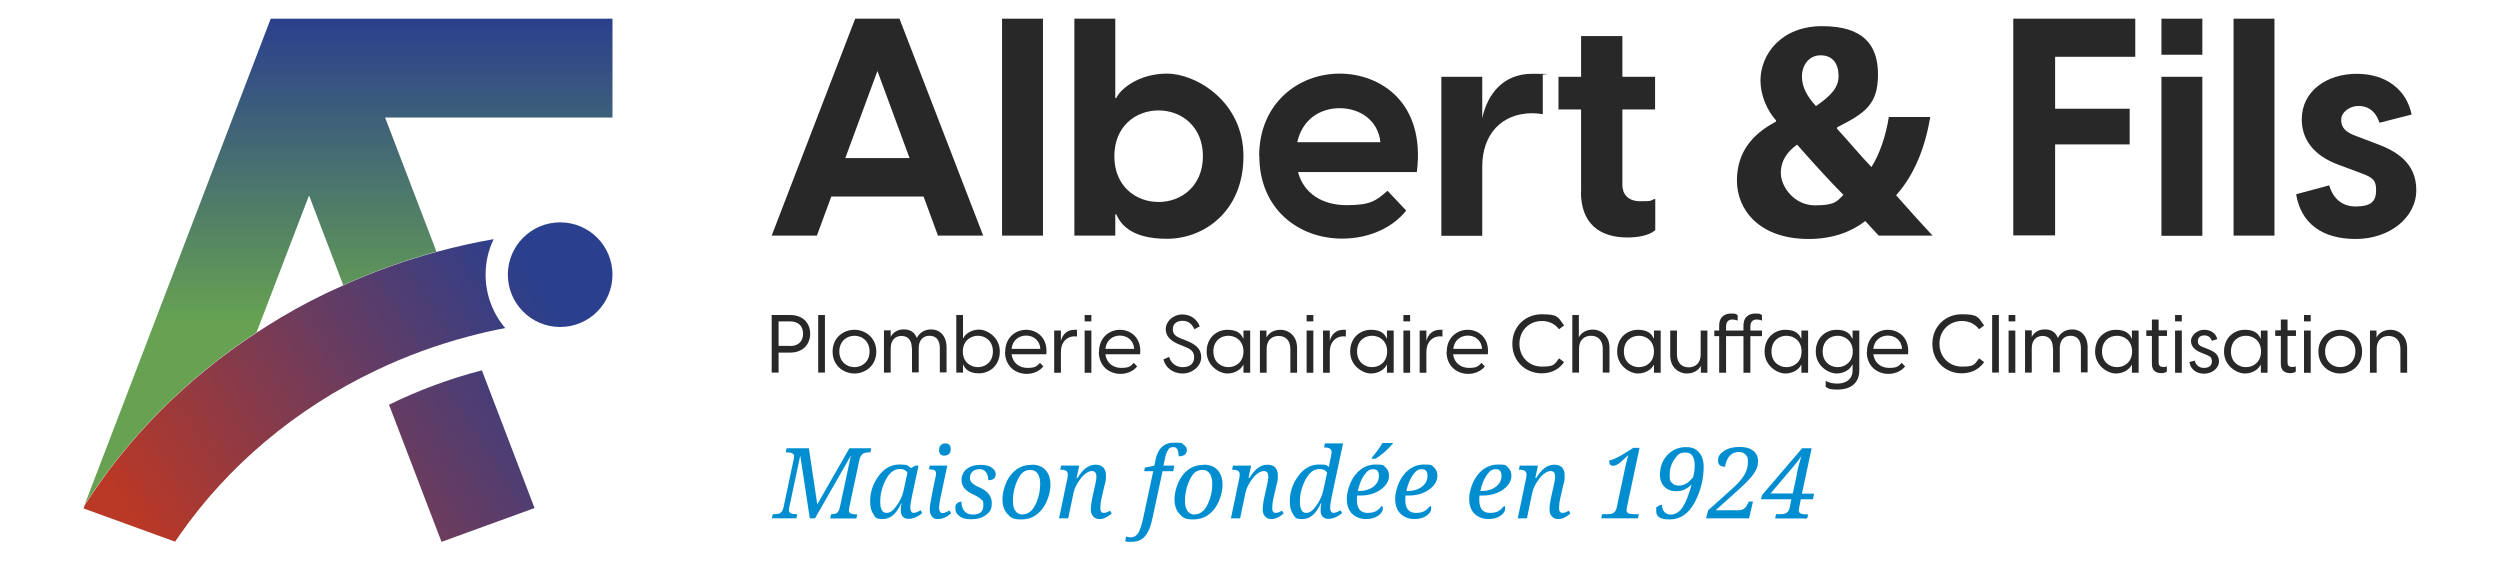 <svg xmlns="http://www.w3.org/2000/svg" xmlns:xlink="http://www.w3.org/1999/xlink" id="Calque_1" viewBox="0 0 1338 300"><defs><style>      .st0 {        fill: url(#Dégradé_sans_nom_4);      }      .st1 {        fill: url(#Dégradé_sans_nom_741);      }      .st2 {        fill: #008ed1;      }      .st3 {        fill: #282828;      }      .st4 {        fill: url(#Dégradé_sans_nom_72);      }      .st5 {        fill: url(#Dégradé_sans_nom_74);      }    </style><linearGradient id="D&#xE9;grad&#xE9;_sans_nom_72" data-name="D&#xE9;grad&#xE9; sans nom 72" x1="186.5" y1="9.4" x2="186.5" y2="172.1" gradientUnits="userSpaceOnUse"><stop offset="0" stop-color="#2a3f8d"></stop><stop offset="1" stop-color="#66a252"></stop></linearGradient><linearGradient id="D&#xE9;grad&#xE9;_sans_nom_74" data-name="D&#xE9;grad&#xE9; sans nom 74" x1="65.4" y1="266" x2="275.5" y2="131.5" gradientUnits="userSpaceOnUse"><stop offset="0" stop-color="#b93826"></stop><stop offset="1" stop-color="#2a3f8d"></stop></linearGradient><linearGradient id="D&#xE9;grad&#xE9;_sans_nom_741" data-name="D&#xE9;grad&#xE9; sans nom 74" x1="108.4" y1="333.1" x2="318.5" y2="198.6" xlink:href="#D&#xE9;grad&#xE9;_sans_nom_74"></linearGradient><linearGradient id="D&#xE9;grad&#xE9;_sans_nom_4" data-name="D&#xE9;grad&#xE9; sans nom 4" x1="79.5" y1="288" x2="289.6" y2="153.5" gradientUnits="userSpaceOnUse"><stop offset="0" stop-color="#b93826"></stop><stop offset="1" stop-color="#2a3f8d"></stop></linearGradient></defs><g><g><path class="st4" d="M327.8,62.9h-121.7l27.5,71.8c-17.3,4.7-33.9,10.7-49.9,17.9l-18.3-48-28.1,73.3c-37.4,24.5-68.9,56.1-92.1,92.5L144.9,10h182.9v52.9Z"></path><g><path class="st5" d="M270.4,175.6c-6.6,1.2-13,2.7-19.4,4.4-17.4,4.6-34,10.7-49.7,18.2-43.3,20.6-79.7,51.4-105.6,88.8-.7,1-1.4,2-2,2.9l-49-17.8.6-1.6c23.2-36.5,54.7-68,92.1-92.5,4.2-2.7,8.5-5.4,12.8-8,10.7-6.4,22-12.2,33.6-17.3,15.9-7.2,32.6-13.2,49.9-17.9,10-2.7,20.1-5,30.5-6.8-2.8,5.8-4.3,12.2-4.3,19,0,11,4,21,10.6,28.7Z"></path><path class="st1" d="M286.1,271.9l-49.8,18.1-28.1-73.4c15.7-7.7,32.3-13.9,49.7-18.4l28.2,73.7Z"></path><circle class="st0" cx="299.8" cy="147" r="28"></circle></g></g><g><g><path class="st3" d="M481.4,10l44.8,116.1h-24.2l-7.7-20.9h-49.4l-7.7,20.9h-24.2l44.7-116.1h23.7ZM486.8,84.6l-17.2-46.6-17.2,46.6h34.3Z"></path><path class="st3" d="M536.3,10h21.9v116.1h-21.9V10Z"></path><path class="st3" d="M596.9,10v42.5h.5c2.1-4.7,11.9-13.1,27.2-13.1s40.9,14.7,40.9,44.2-21.1,44.2-40.9,44.2-25-8.3-27.2-13.1h-.5v11.4h-21.9V10h21.9ZM620.1,108.1c12.3,0,23.7-8.7,23.7-24.5s-11.4-24.5-23.7-24.5-23.7,8.5-23.7,24.5,11.4,24.5,23.7,24.5Z"></path><path class="st3" d="M673.9,83.6c0-28.6,21.3-44.2,43-44.2s46.1,15.2,41.4,52.7h-63.6c3.1,11.6,13.2,17.7,26,17.7s15.7-2.3,21.9-7.7l10,10.6c-7,8.8-19.3,15-34.3,15-23.4,0-44.3-15.9-44.3-44.2ZM738.8,76.1c-1.3-12.1-11.4-18.2-21.8-18.2s-20,5.9-22.7,18.2h44.5Z"></path><path class="st3" d="M771.4,41.1h21.9v22.1c2.9-13.1,11.3-23.7,26.7-23.7s3.8.2,5.7.7v20.9c-2-.3-3.6-.5-5.6-.5-16.5,0-26.8,11.4-26.8,28.5v37.1h-21.9V41.1Z"></path><path class="st3" d="M846.2,102.6v-44h-12.1v-17.5h12.1v-21.8h22.1v21.8h17.5v17.5h-17.5v40.4c0,4.4,2.5,8.7,9.6,8.7s4.9-.3,8-1.3v16.8c-3.3,2.9-9.5,3.9-14.9,3.9-14.4,0-24.9-7-24.9-24.5Z"></path><path class="st3" d="M1005.5,126.1c-2.3-2.5-4.6-4.9-7.2-7.8-7.2,5.6-17.2,9.6-30.3,9.6-26.7,0-38.4-15.9-38.4-31.2s8.3-25,20.9-31.6v-.7c-4.7-5.2-8.3-13.4-8.3-21.3,0-13.9,11-29.1,33-29.1s29.9,10,29.9,25.8-6.5,20.6-21.8,28.3l-.2.7c6.4,7,13.1,15,18.5,20.6,4.4-6.9,7.8-17,9.3-26.8h22.2c-2.9,16.7-8.5,30.9-18.3,41.9,6.2,7,12.6,14.2,19.5,21.6h-28.9ZM986.7,104.4c-6.9-6.9-15.9-16.8-24.9-27-4.6,3.3-8.7,8-8.7,15.2s7,17.3,18.3,17.3,11.9-2.5,15.2-5.6ZM964.4,40.9c0,5.6,2.6,10.5,7.5,15.9,8-5.6,12.1-9.8,12.1-16.2s-3.1-11-9.6-11-10,5.6-10,11.3Z"></path><path class="st3" d="M1077.5,10h65.3v20.4h-42.9v27.8h39.9v19.1h-39.9v48.7h-22.4V10Z"></path><path class="st3" d="M1156.8,10h21.9v19.3h-21.9V10ZM1156.8,41.1h21.9v85.1h-21.9V41.1Z"></path><path class="st3" d="M1195.4,10h21.9v116.1h-21.9V10Z"></path><path class="st3" d="M1229.1,103.9l17.5-4.7c1.6,5.6,5.7,11.3,14.1,11.3s11-2.8,11-8.8-2.6-7-9.3-9.5l-10.5-3.9c-14.1-5.1-20-14.1-20-24.4,0-15.2,13.4-24.4,29.4-24.4s26.7,8.7,29.4,21.8l-17.2,4.4c-2.3-6.9-6.7-9-11.3-9s-9.2,3.3-9.2,7.4,2.1,6.7,8.8,9l9.5,3.6c10.5,3.8,21.9,10,21.9,25s-14.6,26.2-32.4,26.2-29.3-8.2-31.9-23.9Z"></path></g><g><path class="st2" d="M444.3,277.4l.5-2.2h.2c1.5,0,2.5-.3,3.1-.8.6-.6,1-1.4,1.3-2.5l6-28.1-19.2,33.6h-2.8l-5.1-33.6-5.9,27.8c-.2.7-.2,1.2-.2,1.5,0,1.4,1.3,2.1,3.8,2.1h.7l-.5,2.2h-13.1l.5-2.2h.7c1.7,0,3-.3,3.6-.9.7-.6,1.1-1.5,1.4-2.6l5.5-26c.1-.7.2-1.1.2-1.5,0-1.4-1.3-2.1-3.8-2.1h-.7l.5-2.2h11.9l4.5,30,17.2-30h11.7l-.5,2.2h-.7c-1.7,0-2.9.3-3.6,1-.7.6-1.2,1.6-1.5,2.8l-5.5,25.8c-.1.7-.2,1.1-.2,1.5,0,1.4,1.3,2.1,3.8,2.1h.7l-.5,2.2h-14Z"></path><path class="st2" d="M482.6,269.4h-.3c-2.5,5.6-5.8,8.4-9.8,8.4s-3.8-.8-5-2.5c-1.2-1.7-1.8-4-1.8-7.1,0-4.8,1.5-9.3,4.5-13.4,3-4.1,6.7-6.2,11.2-6.2s4.4.6,6.2,1.9l2.3-1.3h1.7l-3.6,16.8c-.5,2.4-.8,4.4-.8,5.8s.6,2.7,1.7,2.7,2.3-.5,3.8-1.4l.9,1.5c-2.5,2.1-5,3.1-7.4,3.1s-4.1-1.5-4.1-4.4.2-2.5.5-4.1ZM485.6,252.9c-.8-1.3-2.1-1.9-4-1.9-3,0-5.5,1.9-7.5,5.7-2,3.8-3,7.7-3,11.7s1.1,6.1,3.3,6.1,3.6-1.3,5.5-3.9c1.9-2.6,3.2-5.4,3.8-8.5l2-9.3Z"></path><path class="st2" d="M497.1,251.4l.5-2.2h9.4l-3.6,16.9c-.5,2.5-.8,4.5-.8,5.8s.6,2.7,1.7,2.7,2.3-.5,3.8-1.4l1,1.5c-2.4,2.1-4.8,3.1-7.1,3.1s-2.4-.5-3.2-1.4-1.2-2.1-1.2-3.6.4-4.3,1.2-8.3l2-9.7c.1-.6.2-1,.2-1.4,0-1.5-1.1-2.2-3.2-2.2h-.7ZM505.6,243.9c-2,0-3-1-3-2.9s.3-2,.9-2.7c.6-.7,1.3-1,2.3-1,2,0,3,1,3,2.9s-.3,2.1-.9,2.7c-.6.6-1.3.9-2.3.9Z"></path><path class="st2" d="M528.9,256.9c0-1.8-.4-3.2-1.2-4.2-.8-1.1-2-1.6-3.5-1.6s-2.8.4-3.7,1.3c-.9.8-1.4,1.9-1.4,3.2s.4,2.2,1.3,3c.9.8,2.2,1.6,4.1,2.4,4.2,1.9,6.3,4.6,6.3,8.2s-1,4.7-3,6.3c-2,1.6-4.6,2.4-7.9,2.4s-4.8-.5-6.3-1.6c-1.6-1.1-2.3-2.5-2.3-4.3s.3-2,.9-2.6c.6-.6,1.4-.9,2.4-.9,0,2.2.5,3.9,1.6,5.1,1.1,1.2,2.5,1.8,4.4,1.8,3.8,0,5.7-1.6,5.7-4.9s-.4-2.3-1.2-3.2c-.8-.9-2.2-1.7-4.1-2.6-2.5-1.2-4.2-2.4-5.1-3.7-.9-1.3-1.3-2.8-1.3-4.4s.9-4.2,2.8-5.6c1.9-1.5,4.3-2.2,7.3-2.2s4.6.5,6,1.4c1.4,1,2.2,2.1,2.2,3.5,0,2.2-1.3,3.3-4,3.3Z"></path><path class="st2" d="M552.2,248.7c3.1,0,5.5.9,7.3,2.8,1.8,1.9,2.7,4.6,2.7,8.1s-1.4,8.9-4.3,12.7c-2.9,3.8-6.6,5.7-11.3,5.7s-5.6-1-7.4-2.9c-1.8-1.9-2.7-4.6-2.7-8s1.4-9,4.3-12.7c2.9-3.8,6.7-5.6,11.3-5.6ZM547.2,275.3c2.9,0,5.2-1.7,6.9-5.1,1.7-3.4,2.6-7.2,2.6-11.4s-1.7-7.3-5.1-7.3-5.2,1.7-6.9,5.2-2.6,7.3-2.6,11.5,1.7,7.2,5.2,7.2Z"></path><path class="st2" d="M571.7,277.4h-4.9l4.4-21.1c.2-1,.3-1.8.3-2.4,0-1.7-1.2-2.5-3.7-2.5h-.4l.5-2.2h9.7l-1.4,6.6h.5c2.8-4.7,6-7.1,9.6-7.1s5.6,1.9,5.6,5.8-.3,3-.9,5.8l-1.4,6.2c-.5,2.1-.7,3.9-.7,5.5s.6,2.5,1.8,2.5,2.1-.4,3.4-1.2l.9,1.5c-2.3,2-4.4,3-6.4,3s-2.6-.5-3.5-1.4c-.9-.9-1.3-2.2-1.3-3.8s.3-4,1-7.1l1.2-5.4c.5-2.1.8-3.8.8-4.9,0-2.1-.8-3.1-2.4-3.1s-4,1.3-6,4c-2,2.6-3.4,5.3-3.9,7.9l-2.8,13.5Z"></path><path class="st2" d="M628.1,252.2h-5.9l-5.5,25.6c-.9,4.2-2.2,7.3-4,9.3-1.7,2-4.2,2.9-7.4,2.9s-2-.1-3.1-.4l.5-2.4c.9.2,1.7.4,2.4.4,1.7,0,3-.7,4-2.2,1-1.5,1.8-4,2.6-7.5l5.5-25.7h-4.8l.3-1.9,5.1-1.1.6-2.9c1.2-6.3,4.6-9.4,10-9.4s3.9.4,5.1,1.1c1.1.7,1.7,1.7,1.7,2.8,0,2.3-1.5,3.4-4.4,3.4,0-3.3-.9-4.9-2.7-4.9s-2.3.5-3,1.6c-.7,1.1-1.3,2.7-1.7,4.9l-.7,3.4h5.8l-.6,3Z"></path><path class="st2" d="M644.3,248.7c3.1,0,5.5.9,7.3,2.8,1.8,1.9,2.7,4.6,2.7,8.1s-1.4,8.9-4.3,12.7c-2.9,3.8-6.6,5.7-11.3,5.7s-5.6-1-7.4-2.9-2.7-4.6-2.7-8,1.4-9,4.3-12.7c2.9-3.8,6.7-5.6,11.3-5.6ZM639.3,275.3c2.9,0,5.2-1.7,6.9-5.1,1.7-3.4,2.6-7.2,2.6-11.4s-1.7-7.3-5.1-7.3-5.2,1.7-6.9,5.2-2.6,7.3-2.6,11.5,1.7,7.2,5.2,7.2Z"></path><path class="st2" d="M663.7,277.4h-4.9l4.4-21.1c.2-1,.3-1.8.3-2.4,0-1.7-1.2-2.5-3.7-2.5h-.4l.5-2.2h9.7l-1.4,6.6h.5c2.8-4.7,6-7.1,9.6-7.1s5.6,1.9,5.6,5.8-.3,3-.9,5.8l-1.4,6.2c-.5,2.1-.7,3.9-.7,5.5s.6,2.5,1.8,2.5,2.1-.4,3.4-1.2l.9,1.5c-2.3,2-4.4,3-6.4,3s-2.6-.5-3.5-1.4c-.9-.9-1.3-2.2-1.3-3.8s.3-4,1-7.1l1.2-5.4c.5-2.1.8-3.8.8-4.9,0-2.1-.8-3.1-2.4-3.1s-4,1.3-6,4c-2,2.6-3.4,5.3-3.9,7.9l-2.8,13.5Z"></path><path class="st2" d="M707.2,269.4h-.3c-2.5,5.6-5.8,8.4-9.8,8.4s-3.8-.8-5-2.5c-1.2-1.7-1.8-4-1.8-7.1,0-4.8,1.5-9.3,4.5-13.4,3-4.1,6.7-6.2,11.2-6.2s3.7.4,5.2,1.3c.3-1.6.5-2.6.6-3l.5-2.5c.2-1.2.4-2,.4-2.4,0-1.6-1.2-2.5-3.7-2.5h-.4l.5-2.2h9.7l-6.1,28.7c-.5,2.4-.8,4.4-.8,5.8s.6,2.7,1.7,2.7,2.3-.5,3.8-1.4l.9,1.5c-2.5,2.1-5,3.1-7.4,3.1s-4.1-1.5-4.1-4.4.2-2.5.5-4.1ZM710.2,252.9c-.8-1.3-2.1-1.9-4-1.9-3,0-5.5,1.9-7.5,5.7-2,3.8-3,7.7-3,11.7s1.1,6.1,3.3,6.1,3.6-1.3,5.5-3.9c1.9-2.6,3.2-5.4,3.8-8.5l2-9.3Z"></path><path class="st2" d="M739.6,270.8c.4.2.5.7.5,1.3,0,1.4-.8,2.7-2.5,3.9-1.7,1.2-3.9,1.8-6.6,1.8s-5.5-1-7.4-2.9-2.8-4.6-2.8-8,1.5-8.8,4.4-12.6c3-3.8,6.7-5.7,11.2-5.7s4,.5,5.2,1.6c1.2,1.1,1.8,2.5,1.8,4.4,0,2.8-1.5,5.3-4.4,7.4-3,2.1-6.6,3.2-10.8,3.2h-.9c-.3,0-.6,0-1,0,0,.5-.1,1.2-.1,2.2,0,4.8,1.9,7.1,5.8,7.1s5.5-1.3,7.6-3.8ZM726.8,262.8h.5c3.1,0,5.7-.8,7.7-2.3,2-1.5,3-3.5,3-5.9s-1-3.5-3.1-3.5-3.3,1.1-4.8,3.2c-1.5,2.1-2.6,4.9-3.4,8.4ZM734.3,244.8c2-2.3,3.9-4.9,5.6-7.7h5.6l-.2.5c-2.7,3.1-5.7,5.8-9.1,7.9h-2.1l.2-.7Z"></path><path class="st2" d="M765.5,270.8c.4.2.5.7.5,1.3,0,1.4-.8,2.7-2.5,3.9-1.7,1.2-3.9,1.8-6.6,1.8s-5.5-1-7.4-2.9c-1.9-1.9-2.8-4.6-2.8-8s1.5-8.8,4.4-12.6c3-3.8,6.7-5.7,11.2-5.7s4,.5,5.2,1.6c1.2,1.1,1.8,2.5,1.8,4.4,0,2.8-1.5,5.3-4.4,7.4-3,2.1-6.6,3.2-10.8,3.2h-.9c-.3,0-.6,0-1,0,0,.5-.1,1.2-.1,2.2,0,4.8,1.9,7.1,5.8,7.1s5.5-1.3,7.6-3.8ZM752.8,262.8h.5c3.1,0,5.7-.8,7.7-2.3,2-1.5,3-3.5,3-5.9s-1-3.5-3.1-3.5-3.3,1.1-4.8,3.2c-1.5,2.1-2.6,4.9-3.4,8.4Z"></path><path class="st2" d="M805.1,270.8c.4.2.5.7.5,1.3,0,1.4-.8,2.7-2.5,3.9-1.7,1.2-3.9,1.8-6.6,1.8s-5.5-1-7.4-2.9c-1.9-1.9-2.8-4.6-2.8-8s1.5-8.8,4.4-12.6c3-3.8,6.7-5.7,11.2-5.7s4,.5,5.2,1.6c1.2,1.1,1.8,2.5,1.8,4.4,0,2.8-1.5,5.3-4.4,7.4-3,2.1-6.6,3.2-10.8,3.2h-.9c-.3,0-.6,0-1,0,0,.5-.1,1.2-.1,2.2,0,4.8,1.9,7.1,5.8,7.1s5.5-1.3,7.6-3.8ZM792.4,262.8h.5c3.1,0,5.7-.8,7.7-2.3,2-1.5,3-3.5,3-5.9s-1-3.5-3.1-3.5-3.3,1.1-4.8,3.2c-1.5,2.1-2.6,4.9-3.4,8.4Z"></path><path class="st2" d="M817.2,277.4h-4.9l4.4-21.1c.2-1,.3-1.8.3-2.4,0-1.7-1.2-2.5-3.7-2.5h-.4l.5-2.2h9.7l-1.4,6.6h.5c2.8-4.7,6-7.1,9.6-7.1s5.6,1.9,5.6,5.8-.3,3-.9,5.8l-1.4,6.2c-.5,2.1-.7,3.9-.7,5.5s.6,2.5,1.8,2.5,2.1-.4,3.4-1.2l.9,1.5c-2.3,2-4.4,3-6.4,3s-2.6-.5-3.5-1.4c-.9-.9-1.3-2.2-1.3-3.8s.3-4,1-7.1l1.2-5.4c.5-2.1.8-3.8.8-4.9,0-2.1-.8-3.1-2.4-3.1s-4,1.3-6,4c-2,2.6-3.4,5.3-3.9,7.9l-2.8,13.5Z"></path><path class="st2" d="M877.5,239.6l-6.8,32c-.1.7-.2,1.1-.2,1.5,0,1.4,1.3,2.1,3.8,2.1h2.8l-.5,2.2h-19.6l.4-2.2h2.8c1.7,0,2.9-.3,3.6-.9s1.3-1.6,1.5-2.8l4.1-19.4c.6-2.8,1.2-5.6,2-8.3h-.2c-2.2,2.2-3.9,3.6-4.9,4.4-1.1.7-2.1,1.1-3,1.1-1.4,0-2.1-.9-2.1-2.8,2.4-.6,5.3-1.9,8.6-4.1l4.3-2.7h3.4Z"></path><path class="st2" d="M905.3,259.3c-2.3,2.4-5,3.6-8,3.6s-4.9-.8-6.5-2.4c-1.6-1.6-2.4-3.7-2.4-6.3,0-4.3,1.3-7.8,4-10.7,2.7-2.8,6-4.2,9.8-4.2s5.3.9,7,2.7c1.7,1.8,2.6,4.4,2.6,7.7,0,6.7-1.6,13.1-4.8,19.2-3.2,6-7.7,9.1-13.3,9.1s-7.3-1.6-7.3-4.7.3-1.6.8-2.2,1.3-.9,2.3-.9c0,1.6.5,2.9,1.3,3.8.8.9,1.9,1.4,3.3,1.4,2.4,0,4.5-1.2,6.3-3.7,1.7-2.5,3.4-6.6,4.9-12.2ZM906.2,255.5c.5-2.3.8-4.3.8-6.2,0-4.8-1.6-7.1-4.9-7.1s-4.3,1.2-6,3.7c-1.7,2.5-2.5,5.3-2.5,8.4s.4,3.3,1.3,4.2c.9,1,2.1,1.4,3.6,1.4,2.8,0,5.3-1.5,7.6-4.5Z"></path><path class="st2" d="M913.1,277.4l1.1-4.3,12.4-11.1c3.3-2.9,5.6-5.5,6.9-7.7,1.3-2.2,2-4.5,2-7.1s-.4-2.9-1.3-3.9c-.9-1-2.1-1.4-3.5-1.4-4,0-6.5,2.6-7.5,7.9-2.5,0-3.7-1.1-3.7-3.4s1.1-3.6,3.2-5.1c2.1-1.4,4.9-2.1,8.3-2.1s5.6.7,7.3,2,2.6,3.2,2.6,5.7-.7,4.2-2.2,6.5c-1.5,2.2-4.4,5.3-8.7,9.1l-11.8,10.6h12.2c1.1,0,2.1-.3,2.9-.8.8-.5,1.6-1.6,2.3-3.1l.4-.8h2.2l-2.1,9h-22.8Z"></path><path class="st2" d="M950.1,277.4l.4-2.2h2.3c1.7,0,2.9-.3,3.6-.9s1.3-1.6,1.5-2.8l.8-4.3h-16.2l.5-2.2,21.5-25.1h5.1l-5.2,24.3h6.5l-.6,3h-6.5l-.9,4.5c-.1.7-.2,1.2-.2,1.5,0,1.4,1.3,2.1,3.8,2.1h1.2l-.5,2.2h-17.2ZM961.5,254.3c.8-4,1.7-7.4,2.6-10.2-1.5,2.2-3,4.2-4.6,6l-11.9,14h11.9l2.1-9.8Z"></path></g></g></g><g><path class="st3" d="M413,168.6h10c6.6,0,10.6,4.2,10.6,10s-4,10.1-10.6,10.1h-6.3v10.7h-3.7v-30.8ZM422.7,185.2c4.3,0,7.1-2.2,7.1-6.6s-2.8-6.6-7.1-6.6h-6v13.1h6Z"></path><path class="st3" d="M437.9,168.6h3.6v30.8h-3.6v-30.8Z"></path><path class="st3" d="M445.6,188.2c0-7.6,5.9-11.7,11.7-11.7s11.7,4.2,11.7,11.7-5.9,11.7-11.7,11.7-11.7-4.2-11.7-11.7ZM457.3,196.5c4.2,0,8.1-3,8.1-8.4s-3.9-8.4-8.1-8.4-8.1,3-8.1,8.4,3.9,8.4,8.1,8.4Z"></path><path class="st3" d="M488,186.4c0-4.1-1.9-6.6-5.5-6.6s-5.8,2.5-5.8,6.6v13h-3.6v-22.6h3.6v3.5c1.1-2.1,3.3-4,6.9-4s5.8,1.4,7.1,4.6c1.1-2.3,3.5-4.6,7.7-4.6s8.2,3,8.2,9.7v13.3h-3.6v-13c0-4.1-1.9-6.6-5.5-6.6s-5.8,2.5-5.8,6.6v13h-3.6v-13Z"></path><path class="st3" d="M515.4,168.6v12.5h.1c1.1-2.4,4.3-4.7,8.5-4.7s11.1,4,11.1,11.7-5.6,11.7-11.1,11.7-7.4-2.3-8.5-4.7h-.1v4.3h-3.6v-30.8h3.6ZM523.4,196.5c4,0,8-2.8,8-8.4s-4-8.4-8-8.4-8.1,2.8-8.1,8.4,4,8.4,8.1,8.4Z"></path><path class="st3" d="M538,188.2c0-7.6,5.6-11.7,11.2-11.7s11.7,4.1,10.8,13.1h-18.6c.6,4.7,4.2,7.3,8.5,7.3s5.1-1,6.7-2.7l1.8,1.9c-2,2.5-5.3,4-8.9,4-6.1,0-11.6-4.2-11.6-11.7ZM556.8,186.7c-.3-4.6-3.8-7.1-7.6-7.1s-7.3,2.4-7.8,7.1h15.4Z"></path><path class="st3" d="M564.2,176.9h3.6v5.6c.8-3.3,3.1-6,7.3-6s1,0,1.3.2v3.4c-.4,0-.7-.1-1.3-.1-4.2,0-7.3,3.2-7.3,8.2v11.3h-3.6v-22.6Z"></path><path class="st3" d="M580.5,168.6h3.6v3.4h-3.6v-3.4ZM580.5,176.9h3.6v22.6h-3.6v-22.6Z"></path><path class="st3" d="M588.2,188.2c0-7.6,5.6-11.7,11.2-11.7s11.7,4.1,10.8,13.1h-18.6c.6,4.7,4.2,7.3,8.5,7.3s5.1-1,6.7-2.7l1.8,1.9c-2,2.5-5.3,4-8.9,4-6.1,0-11.6-4.2-11.6-11.7ZM607,186.7c-.3-4.6-3.8-7.1-7.6-7.1s-7.3,2.4-7.8,7.1h15.4Z"></path><path class="st3" d="M622.6,192.4l3.1-1.4c.9,3.2,3.6,5.5,7.3,5.5s6.1-1.8,6.1-5.3-2.3-4.6-5.9-6l-2-.8c-4.5-1.8-7.3-4.3-7.3-8.3s3.9-7.8,8.9-7.8,8.1,3.1,9.3,6.4l-2.9,1.5c-1.2-2.8-3.2-4.5-6.3-4.5s-5.2,1.6-5.2,4.4,1.3,3.9,4.9,5.3l2.1.8c5,2,8.2,4.3,8.2,9s-4.7,8.7-9.9,8.7-9.3-3.1-10.3-7.5Z"></path><path class="st3" d="M645.8,188.2c0-7.7,5.6-11.7,11.1-11.7s7.4,2.3,8.5,4.7h.1v-4.3h3.6v22.6h-3.6v-4.3h-.1c-1.1,2.4-4.3,4.7-8.5,4.7s-11.1-4-11.1-11.7ZM657.4,196.5c4.1,0,8.1-2.8,8.1-8.4s-4-8.4-8.1-8.4-8,2.8-8,8.4,4,8.4,8,8.4Z"></path><path class="st3" d="M674.2,176.9h3.6v3.7c1.2-2.2,3.6-4.1,7.6-4.1s8.8,3,8.8,9.7v13.3h-3.6v-12.8c0-4.6-2.7-6.9-6.3-6.9s-6.4,2.3-6.4,6.9v12.8h-3.6v-22.6Z"></path><path class="st3" d="M699.3,168.6h3.6v3.4h-3.6v-3.4ZM699.3,176.9h3.6v22.6h-3.6v-22.6Z"></path><path class="st3" d="M708.1,176.9h3.6v5.6c.8-3.3,3.1-6,7.3-6s1,0,1.3.2v3.4c-.4,0-.7-.1-1.3-.1-4.2,0-7.3,3.2-7.3,8.2v11.3h-3.6v-22.6Z"></path><path class="st3" d="M722.6,188.2c0-7.7,5.6-11.7,11.1-11.7s7.4,2.3,8.5,4.7h.1v-4.3h3.6v22.6h-3.6v-4.3h-.1c-1.1,2.4-4.3,4.7-8.5,4.7s-11.1-4-11.1-11.7ZM734.3,196.5c4.1,0,8.1-2.8,8.1-8.4s-4-8.4-8.1-8.4-8,2.8-8,8.4,4,8.4,8,8.4Z"></path><path class="st3" d="M751.1,168.6h3.6v3.4h-3.6v-3.4ZM751.1,176.9h3.6v22.6h-3.6v-22.6Z"></path><path class="st3" d="M759.8,176.9h3.6v5.6c.8-3.3,3.1-6,7.3-6s1,0,1.3.2v3.4c-.4,0-.7-.1-1.3-.1-4.2,0-7.3,3.2-7.3,8.2v11.3h-3.6v-22.6Z"></path><path class="st3" d="M774.3,188.2c0-7.6,5.6-11.7,11.2-11.7s11.7,4.1,10.8,13.1h-18.6c.6,4.7,4.2,7.3,8.5,7.3s5.1-1,6.7-2.7l1.8,1.9c-2,2.5-5.3,4-8.9,4-6.1,0-11.6-4.2-11.6-11.7ZM793.2,186.7c-.3-4.6-3.8-7.1-7.6-7.1s-7.3,2.4-7.8,7.1h15.4Z"></path><path class="st3" d="M809.4,184c0-9.4,7.1-15.8,15.7-15.8s8.7,1.3,12,6l-2.7,2c-2.6-3.4-6.2-4.4-9.2-4.4-6.6,0-12,4.9-12,12.2s5.4,12.2,12,12.2,6.6-1,9.2-4.4l2.7,2c-3.3,4.8-8.2,6-12,6-8.6,0-15.7-6.4-15.7-15.8Z"></path><path class="st3" d="M841.4,168.6h3.6v11.9c1.2-2.2,3.6-4.1,7.6-4.1s8.8,3,8.8,9.7v13.3h-3.6v-12.8c0-4.6-2.7-6.9-6.3-6.9s-6.4,2.3-6.4,6.9v12.8h-3.6v-30.8Z"></path><path class="st3" d="M865.5,188.2c0-7.7,5.6-11.7,11.1-11.7s7.4,2.3,8.5,4.7h.1v-4.3h3.6v22.6h-3.6v-4.3h-.1c-1.1,2.4-4.3,4.7-8.5,4.7s-11.1-4-11.1-11.7ZM877.1,196.5c4.1,0,8.1-2.8,8.1-8.4s-4-8.4-8.1-8.4-8,2.8-8,8.4,4,8.4,8,8.4Z"></path><path class="st3" d="M913.9,199.5h-3.6v-3.7c-1.2,2.2-3.6,4.1-7.6,4.1s-8.8-3-8.8-9.7v-13.3h3.6v12.8c0,4.6,2.7,6.9,6.3,6.9s6.4-2.3,6.4-6.9v-12.8h3.6v22.6Z"></path><path class="st3" d="M923.8,199.5h-3.7v-19.6h-2.6v-3h2.6v-2.5c0-5.5,3.7-6.6,6.4-6.6s2.6.3,3.5.9v2.9c-.9-.4-2-.6-2.7-.6-2.1,0-3.5,1-3.5,3.9v2h9.3v-2.5c0-5.5,3.7-6.6,6.4-6.6s2.6.3,3.5.9v2.9c-.9-.4-2-.6-2.7-.6-2.1,0-3.5,1-3.5,3.9v2h6.2v3h-6.2v19.6h-3.7v-19.6h-9.3v19.6Z"></path><path class="st3" d="M944.4,188.2c0-7.7,5.6-11.7,11.1-11.7s7.4,2.3,8.5,4.7h.1v-4.3h3.6v22.6h-3.6v-4.3h-.1c-1.1,2.4-4.3,4.7-8.5,4.7s-11.1-4-11.1-11.7ZM956.1,196.5c4.1,0,8.1-2.8,8.1-8.4s-4-8.4-8.1-8.4-8,2.8-8,8.4,4,8.4,8,8.4Z"></path><path class="st3" d="M977.1,206.9v-3.1c1,.7,3.2,1.5,6.1,1.5,4.4,0,8.3-2,8.3-7.1v-3h-.2c-1,2.4-4.2,4.7-8.4,4.7s-11.1-4-11.1-11.7,5.6-11.7,11.1-11.7,7.3,2.3,8.4,4.7h.2v-4.3h3.6v21.3c0,8-6.2,10.3-11.4,10.3s-5.6-.8-6.6-1.6ZM983.5,196.5c4,0,8.1-2.8,8.1-8.4s-4.1-8.4-8.1-8.4-8,2.8-8,8.4,4,8.4,8,8.4Z"></path><path class="st3" d="M999.2,188.2c0-7.6,5.6-11.7,11.2-11.7s11.7,4.1,10.8,13.1h-18.6c.6,4.7,4.2,7.3,8.5,7.3s5.1-1,6.7-2.7l1.8,1.9c-2,2.5-5.3,4-8.9,4-6.1,0-11.6-4.2-11.6-11.7ZM1018,186.7c-.3-4.6-3.8-7.1-7.6-7.1s-7.3,2.4-7.8,7.1h15.4Z"></path><path class="st3" d="M1034.2,184c0-9.4,7.1-15.8,15.7-15.8s8.7,1.3,12,6l-2.7,2c-2.6-3.4-6.2-4.4-9.2-4.4-6.6,0-12,4.9-12,12.2s5.4,12.2,12,12.2,6.6-1,9.2-4.4l2.7,2c-3.3,4.8-8.2,6-12,6-8.6,0-15.7-6.4-15.7-15.8Z"></path><path class="st3" d="M1066.2,168.6h3.6v30.8h-3.6v-30.8Z"></path><path class="st3" d="M1075,168.6h3.6v3.4h-3.6v-3.4ZM1075,176.9h3.6v22.6h-3.6v-22.6Z"></path><path class="st3" d="M1098.7,186.4c0-4.1-1.9-6.6-5.5-6.6s-5.8,2.5-5.8,6.6v13h-3.6v-22.6h3.6v3.5c1.1-2.1,3.3-4,6.9-4s5.8,1.4,7.1,4.6c1.1-2.3,3.5-4.6,7.7-4.6s8.2,3,8.2,9.7v13.3h-3.6v-13c0-4.1-1.9-6.6-5.5-6.6s-5.8,2.5-5.8,6.6v13h-3.6v-13Z"></path><path class="st3" d="M1121.3,188.2c0-7.7,5.6-11.7,11.1-11.7s7.4,2.3,8.5,4.7h.1v-4.3h3.6v22.6h-3.6v-4.3h-.1c-1.1,2.4-4.3,4.7-8.5,4.7s-11.1-4-11.1-11.7ZM1133,196.5c4.1,0,8.1-2.8,8.1-8.4s-4-8.4-8.1-8.4-8,2.8-8,8.4,4,8.4,8,8.4Z"></path><path class="st3" d="M1151.7,194.8v-15h-3v-3h3v-5.8h3.6v5.8h4.5v3h-4.5v14.3c0,1.4.7,2.3,2.4,2.3s1.2,0,2-.4v2.9c-.8.6-2,.8-3,.8-3,0-5-1.5-5-4.9Z"></path><path class="st3" d="M1164.1,168.6h3.6v3.4h-3.6v-3.4ZM1164.1,176.9h3.6v22.6h-3.6v-22.6Z"></path><path class="st3" d="M1171.6,193.8l3-.8c.6,2.4,2.4,3.9,4.9,3.9s4.3-1,4.3-3.5-1.3-2.8-3.9-3.9l-2-.8c-3.7-1.5-5.3-3.7-5.3-6.3s3.1-5.9,7-5.9,6.3,2,7.1,5l-2.9.9c-.7-1.9-2-2.9-4-2.9s-3.5,1-3.5,3,.9,2.6,3.3,3.5l1.8.7c3.6,1.4,6.2,3,6.2,6.7s-3.8,6.6-7.9,6.6-7.3-2.3-7.9-6.1Z"></path><path class="st3" d="M1190.3,188.2c0-7.7,5.6-11.7,11.1-11.7s7.4,2.3,8.5,4.7h.1v-4.3h3.6v22.6h-3.6v-4.3h-.1c-1.1,2.4-4.3,4.7-8.5,4.7s-11.1-4-11.1-11.7ZM1202,196.5c4.1,0,8.1-2.8,8.1-8.4s-4-8.4-8.1-8.4-8,2.8-8,8.4,4,8.4,8,8.4Z"></path><path class="st3" d="M1220.7,194.8v-15h-3v-3h3v-5.8h3.6v5.8h4.5v3h-4.5v14.3c0,1.4.7,2.3,2.4,2.3s1.2,0,2-.4v2.9c-.8.6-2,.8-3,.8-3,0-5-1.5-5-4.9Z"></path><path class="st3" d="M1233.1,168.6h3.6v3.4h-3.6v-3.4ZM1233.1,176.9h3.6v22.6h-3.6v-22.6Z"></path><path class="st3" d="M1240.8,188.2c0-7.6,5.9-11.7,11.7-11.7s11.7,4.2,11.7,11.7-5.9,11.7-11.7,11.7-11.7-4.2-11.7-11.7ZM1252.5,196.5c4.2,0,8.1-3,8.1-8.4s-3.9-8.4-8.1-8.4-8.1,3-8.1,8.4,3.9,8.4,8.1,8.4Z"></path><path class="st3" d="M1268.3,176.9h3.6v3.7c1.2-2.2,3.6-4.1,7.6-4.1s8.8,3,8.8,9.7v13.3h-3.6v-12.8c0-4.6-2.7-6.9-6.3-6.9s-6.4,2.3-6.4,6.9v12.8h-3.6v-22.6Z"></path></g></svg>